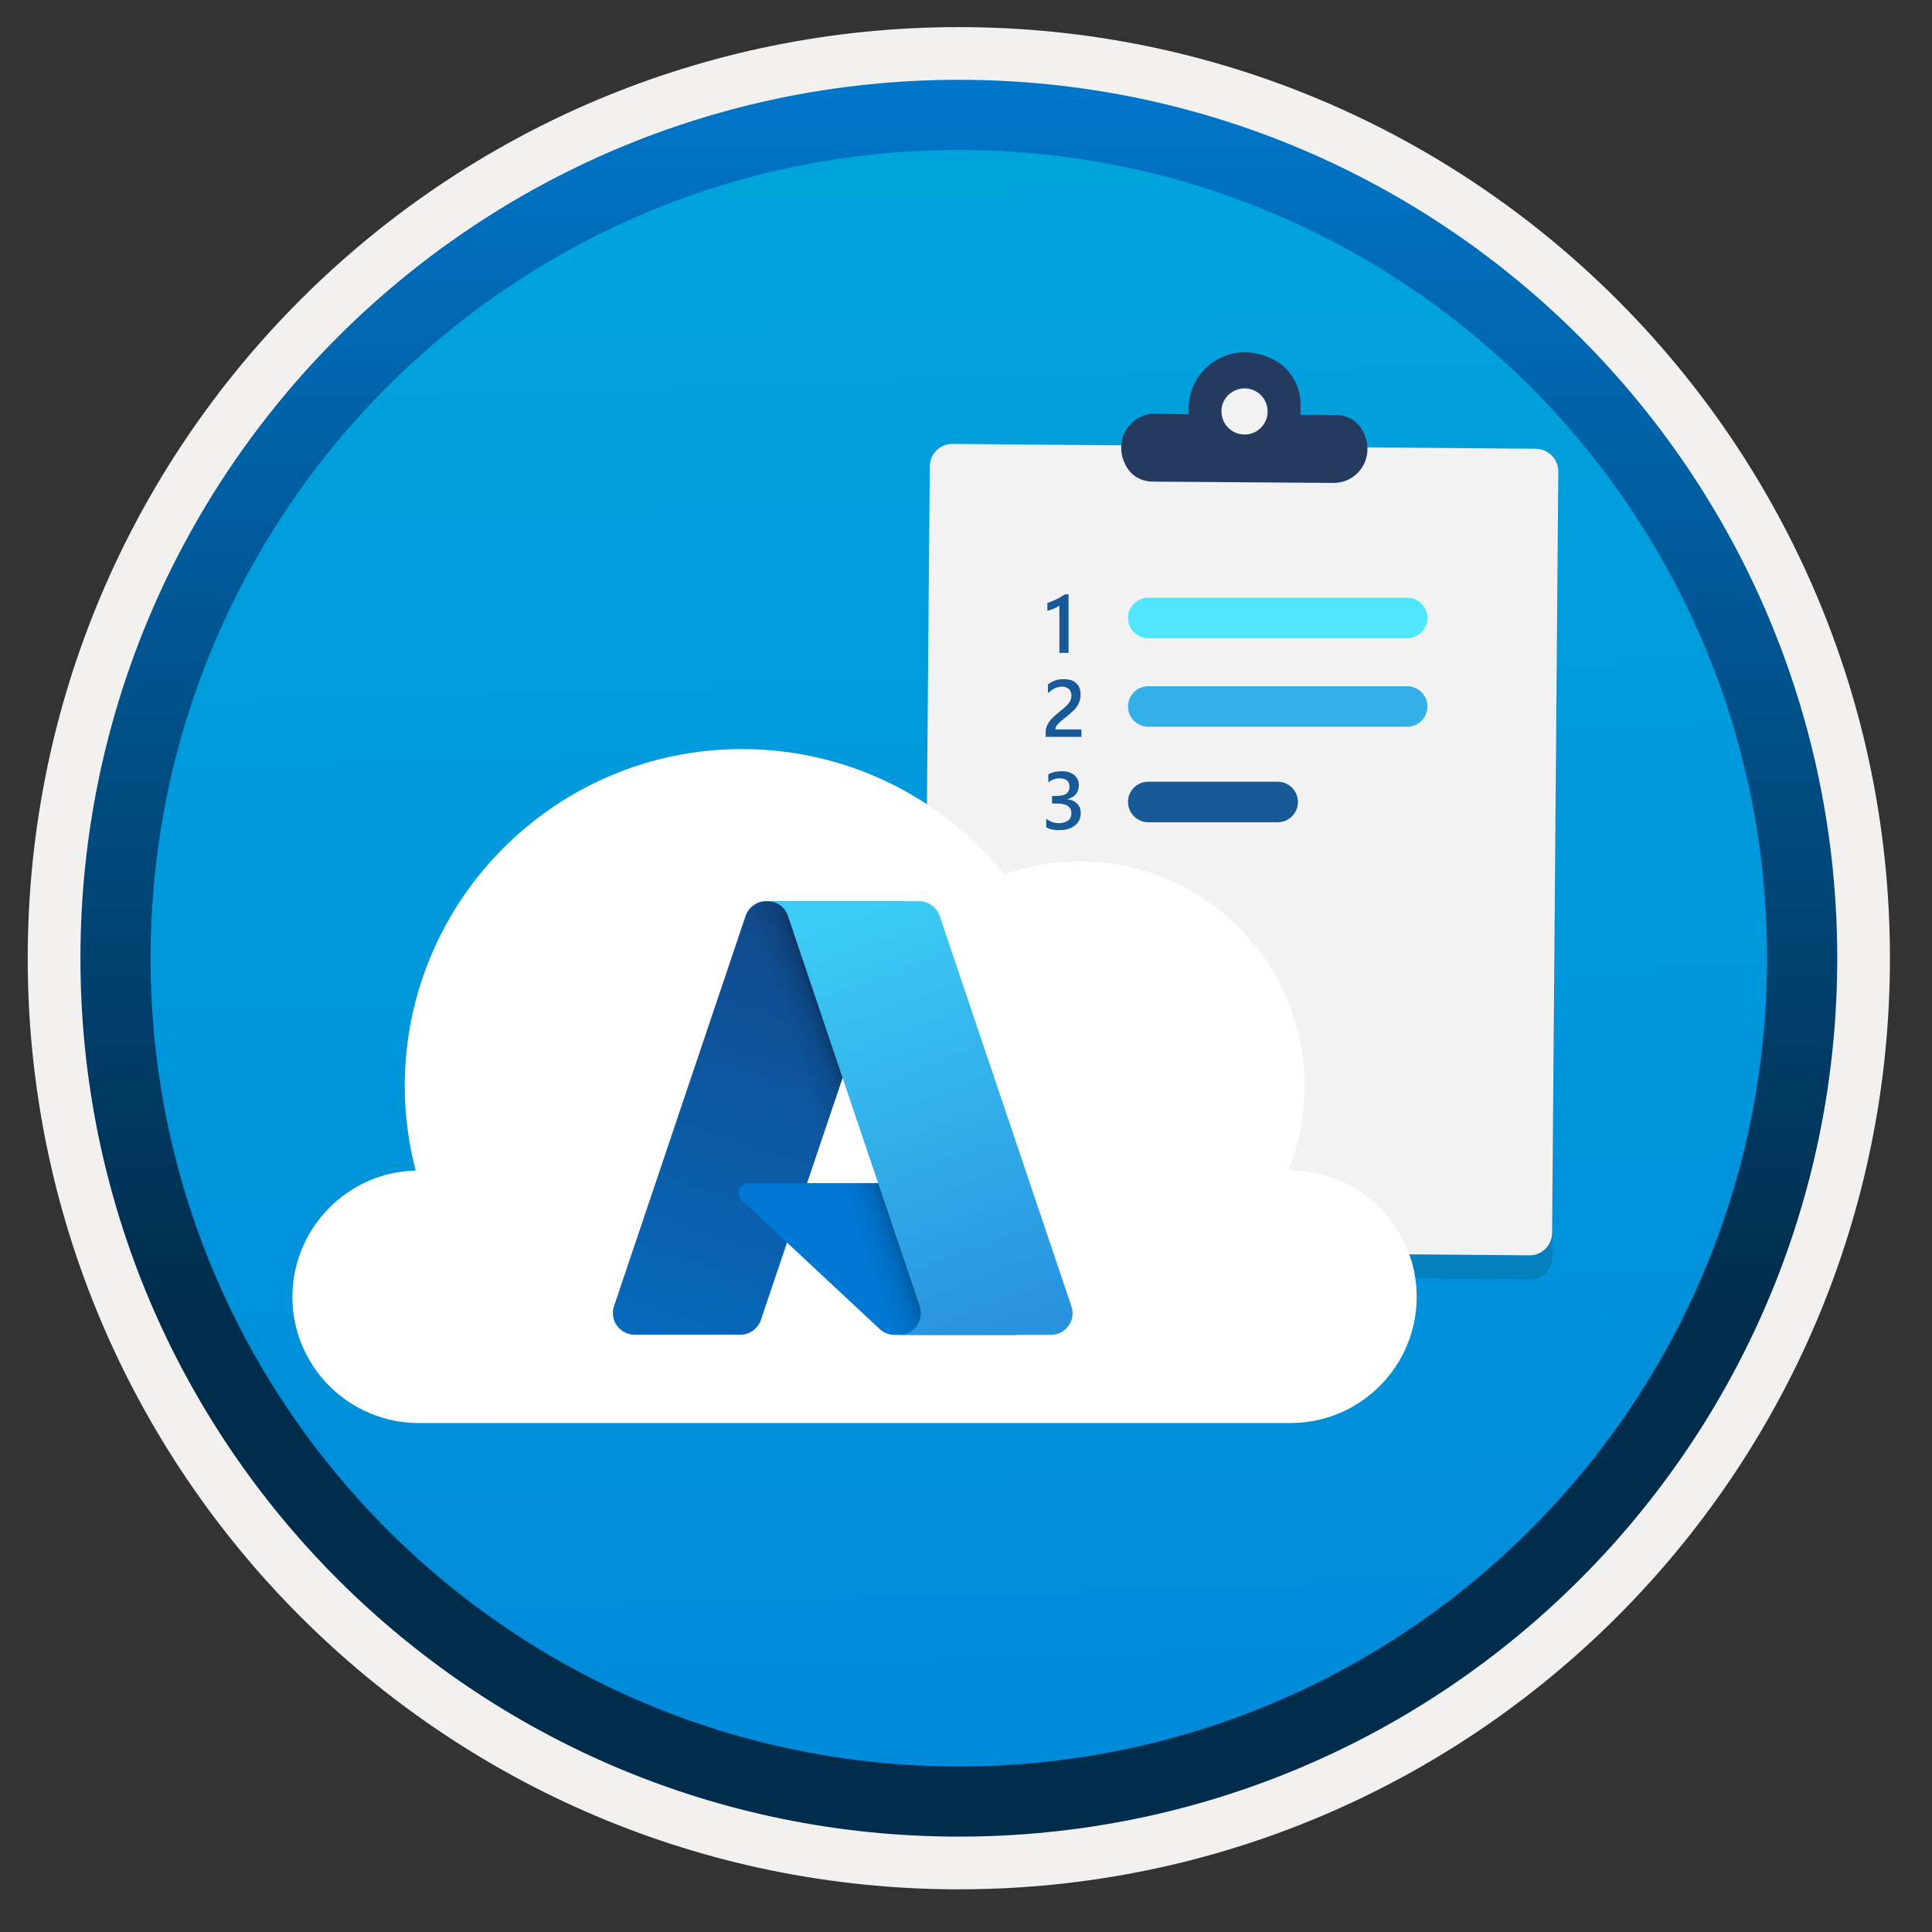 <svg width="103" height="103" viewBox="0 0 103 103" fill="none" xmlns="http://www.w3.org/2000/svg">
<rect x="0" y="0" width="103" height="103" fill="#333333" stroke="none"/>
<path d="M51.118 97.895C25.268 97.895 4.308 76.945 4.308 51.085C4.308 25.225 25.268 4.275 51.118 4.275C76.968 4.275 97.928 25.235 97.928 51.085C97.928 76.935 76.968 97.895 51.118 97.895Z" fill="url(#paint0_linear)"/>
<path fill-rule="evenodd" clip-rule="evenodd" d="M97.018 51.085C97.018 76.435 76.468 96.985 51.118 96.985C25.768 96.985 5.218 76.435 5.218 51.085C5.218 25.735 25.768 5.185 51.118 5.185C76.468 5.185 97.018 25.735 97.018 51.085ZM51.118 1.445C78.538 1.445 100.758 23.665 100.758 51.085C100.758 78.505 78.528 100.725 51.118 100.725C23.698 100.725 1.478 78.495 1.478 51.085C1.478 23.665 23.698 1.445 51.118 1.445Z" fill="#F2F1F0"/>
<path fill-rule="evenodd" clip-rule="evenodd" d="M94.208 51.086C94.208 74.885 74.918 94.175 51.118 94.175C27.318 94.175 8.028 74.885 8.028 51.086C8.028 27.285 27.318 7.995 51.118 7.995C74.918 7.995 94.208 27.285 94.208 51.086ZM51.118 4.255C76.978 4.255 97.948 25.226 97.948 51.086C97.948 76.945 76.978 97.915 51.118 97.915C25.258 97.915 4.288 76.945 4.288 51.086C4.288 25.226 25.248 4.255 51.118 4.255Z" fill="url(#paint1_linear)"/>
<path opacity="0.15" d="M81.878 25.206L50.788 24.946C50.118 24.936 49.568 25.476 49.568 26.156L49.238 66.736C49.228 67.406 49.768 67.956 50.448 67.956L81.538 68.216C82.208 68.226 82.758 67.686 82.758 67.006L83.088 26.426C83.078 25.766 82.538 25.216 81.878 25.206Z" fill="#1F1D20"/>
<path d="M81.878 23.925L50.788 23.666C50.118 23.655 49.568 24.195 49.568 24.875L49.228 65.445C49.218 66.115 49.758 66.665 50.438 66.665L81.528 66.925C82.198 66.936 82.748 66.395 82.748 65.716L83.078 25.136C83.078 24.476 82.548 23.936 81.878 23.925Z" fill="#F2F2F2"/>
<path fill-rule="evenodd" clip-rule="evenodd" d="M67.958 19.206C68.838 19.686 69.348 20.626 69.338 21.616V21.856C69.338 21.946 69.328 22.026 69.328 22.116L71.238 22.126C71.808 22.136 72.338 22.416 72.618 22.916C73.418 24.326 72.408 25.766 71.078 25.746L61.438 25.676C60.868 25.666 60.338 25.386 60.058 24.886C59.258 23.476 60.268 22.036 61.598 22.056L63.378 22.086C63.368 21.996 63.368 21.916 63.368 21.826V21.746C63.398 19.586 65.688 17.986 67.958 19.206Z" fill="#243A5E"/>
<path d="M66.338 23.166C67.018 23.176 67.578 22.626 67.578 21.946C67.588 21.266 67.038 20.706 66.358 20.706C65.678 20.706 65.118 21.246 65.118 21.926C65.118 22.606 65.658 23.156 66.338 23.166Z" fill="#F2F2F2"/>
<path d="M56.968 31.686V34.806H56.478V32.285C56.388 32.346 56.288 32.406 56.188 32.446C56.088 32.486 55.968 32.526 55.838 32.566V32.145C55.918 32.115 55.998 32.096 56.078 32.056C56.158 32.026 56.228 31.995 56.308 31.956C56.388 31.916 56.458 31.875 56.538 31.835C56.618 31.785 56.688 31.735 56.778 31.686H56.968Z" fill="#185A97"/>
<path d="M57.658 39.286H55.748V39.046C55.748 38.946 55.758 38.856 55.788 38.776C55.818 38.696 55.848 38.616 55.898 38.536C55.948 38.466 55.998 38.386 56.058 38.326C56.118 38.266 56.188 38.196 56.258 38.136C56.328 38.076 56.398 38.016 56.468 37.956C56.538 37.896 56.608 37.846 56.678 37.786C56.738 37.736 56.798 37.676 56.858 37.626C56.908 37.576 56.958 37.516 56.998 37.466C57.038 37.406 57.068 37.346 57.088 37.286C57.108 37.226 57.118 37.156 57.118 37.086C57.118 37.006 57.108 36.936 57.078 36.876C57.058 36.816 57.018 36.766 56.978 36.726C56.928 36.686 56.878 36.656 56.818 36.636C56.758 36.616 56.688 36.606 56.618 36.606C56.498 36.606 56.368 36.636 56.238 36.696C56.108 36.756 55.988 36.846 55.868 36.956V36.486C55.928 36.436 55.998 36.396 56.058 36.366C56.118 36.336 56.188 36.306 56.258 36.276C56.328 36.246 56.398 36.236 56.468 36.226C56.548 36.216 56.618 36.206 56.708 36.206C56.848 36.206 56.968 36.226 57.078 36.256C57.188 36.286 57.288 36.346 57.368 36.416C57.448 36.486 57.508 36.576 57.548 36.676C57.588 36.776 57.608 36.906 57.608 37.036C57.608 37.156 57.598 37.266 57.558 37.366C57.528 37.466 57.488 37.556 57.428 37.646C57.368 37.736 57.308 37.816 57.228 37.886C57.148 37.956 57.058 38.036 56.958 38.126C56.878 38.196 56.798 38.256 56.708 38.326C56.628 38.386 56.558 38.446 56.488 38.516C56.428 38.576 56.368 38.636 56.328 38.696C56.288 38.756 56.268 38.816 56.268 38.876V38.886H57.648L57.658 39.286Z" fill="#185A97"/>
<path d="M55.778 44.106V43.646C55.978 43.806 56.198 43.886 56.448 43.886C56.648 43.886 56.808 43.836 56.938 43.746C57.068 43.656 57.118 43.516 57.118 43.356C57.118 43.006 56.858 42.836 56.328 42.836H56.088V42.436H56.318C56.788 42.436 57.018 42.276 57.018 41.946C57.018 41.646 56.838 41.496 56.468 41.496C56.268 41.496 56.068 41.566 55.888 41.716V41.286C56.098 41.166 56.338 41.116 56.618 41.116C56.888 41.116 57.108 41.186 57.268 41.316C57.428 41.456 57.518 41.626 57.518 41.836C57.518 42.236 57.318 42.496 56.908 42.606V42.616C57.128 42.636 57.298 42.716 57.428 42.846C57.558 42.976 57.618 43.146 57.618 43.346C57.618 43.616 57.518 43.846 57.308 44.006C57.108 44.176 56.828 44.256 56.498 44.256C56.198 44.266 55.958 44.206 55.778 44.106Z" fill="#185A97"/>
<path d="M75.018 31.866H61.218C60.618 31.866 60.138 32.355 60.138 32.946C60.138 33.545 60.628 34.026 61.218 34.026H75.018C75.618 34.026 76.098 33.535 76.098 32.946C76.108 32.355 75.618 31.866 75.018 31.866Z" fill="#50E6FF"/>
<path d="M75.018 36.585H61.218C60.618 36.585 60.138 37.075 60.138 37.666C60.138 38.266 60.628 38.745 61.218 38.745H75.018C75.618 38.745 76.098 38.255 76.098 37.666C76.108 37.075 75.618 36.585 75.018 36.585Z" fill="#32B0E7"/>
<path fill-rule="evenodd" clip-rule="evenodd" d="M61.218 41.675H68.118C68.718 41.675 69.198 42.166 69.198 42.755C69.198 43.355 68.708 43.836 68.118 43.836H61.218C60.618 43.836 60.138 43.346 60.138 42.755C60.128 42.166 60.618 41.675 61.218 41.675Z" fill="#185A97"/>
<path d="M53.548 46.626C50.248 42.535 45.198 39.935 39.548 39.935C29.638 39.935 21.578 47.995 21.578 57.906C21.578 59.475 21.788 60.965 22.158 62.406C18.518 62.486 15.588 65.506 15.588 69.136C15.588 72.856 18.608 75.865 22.318 75.865H68.798C72.518 75.865 75.528 72.846 75.528 69.136C75.528 65.426 72.508 62.406 68.798 62.406H68.678C69.258 61.005 69.548 59.516 69.548 57.906C69.548 51.295 64.178 45.925 57.568 45.925C56.148 45.925 54.788 46.166 53.548 46.626Z" fill="white"/>
<path d="M39.748 48.835C39.908 48.365 40.348 48.045 40.838 48.045H48.098L40.568 70.365C40.408 70.835 39.968 71.155 39.478 71.155H33.828C33.038 71.155 32.478 70.375 32.738 69.625L39.748 48.835Z" fill="url(#paint2_linear)"/>
<path d="M51.358 63.075H39.908C39.428 63.075 39.198 63.665 39.548 63.995L46.898 70.855C47.108 71.055 47.398 71.165 47.688 71.165H54.168L51.358 63.075Z" fill="#0078D4"/>
<path d="M48.098 48.055H40.018L32.218 71.165H40.308L41.968 66.245L47.238 71.165H54.168L51.348 63.075H43.028L48.098 48.055Z" fill="url(#paint3_linear)"/>
<path d="M50.098 48.835C49.938 48.365 49.498 48.045 49.008 48.045H40.878H40.918C41.418 48.045 41.858 48.365 42.008 48.835L49.028 69.635C49.278 70.385 48.728 71.165 47.938 71.165H47.818H56.028C56.818 71.165 57.378 70.385 57.118 69.635L50.098 48.835Z" fill="url(#paint4_linear)"/>
<defs>
<linearGradient id="paint0_linear" x1="49.347" y1="-13.708" x2="53.33" y2="132.06" gradientUnits="userSpaceOnUse">
<stop stop-color="#00ABDE"/>
<stop offset="1" stop-color="#007ED8"/>
</linearGradient>
<linearGradient id="paint1_linear" x1="51.118" y1="-2.406" x2="51.118" y2="99.357" gradientUnits="userSpaceOnUse">
<stop stop-color="#007ED8"/>
<stop offset="0.707" stop-color="#002D4C"/>
</linearGradient>
<linearGradient id="paint2_linear" x1="43.489" y1="49.764" x2="35.952" y2="72.031" gradientUnits="userSpaceOnUse">
<stop stop-color="#114A8B"/>
<stop offset="1" stop-color="#0669BC"/>
</linearGradient>
<linearGradient id="paint3_linear" x1="45.789" y1="60.051" x2="44.002" y2="60.66" gradientUnits="userSpaceOnUse">
<stop stop-opacity="0.3"/>
<stop offset="0.071" stop-opacity="0.2"/>
<stop offset="0.321" stop-opacity="0.1"/>
<stop offset="0.623" stop-opacity="0.05"/>
<stop offset="1" stop-opacity="0"/>
</linearGradient>
<linearGradient id="paint4_linear" x1="44.871" y1="49.114" x2="53.145" y2="71.157" gradientUnits="userSpaceOnUse">
<stop stop-color="#3CCBF4"/>
<stop offset="1" stop-color="#2892DF"/>
</linearGradient>
</defs>
</svg>
